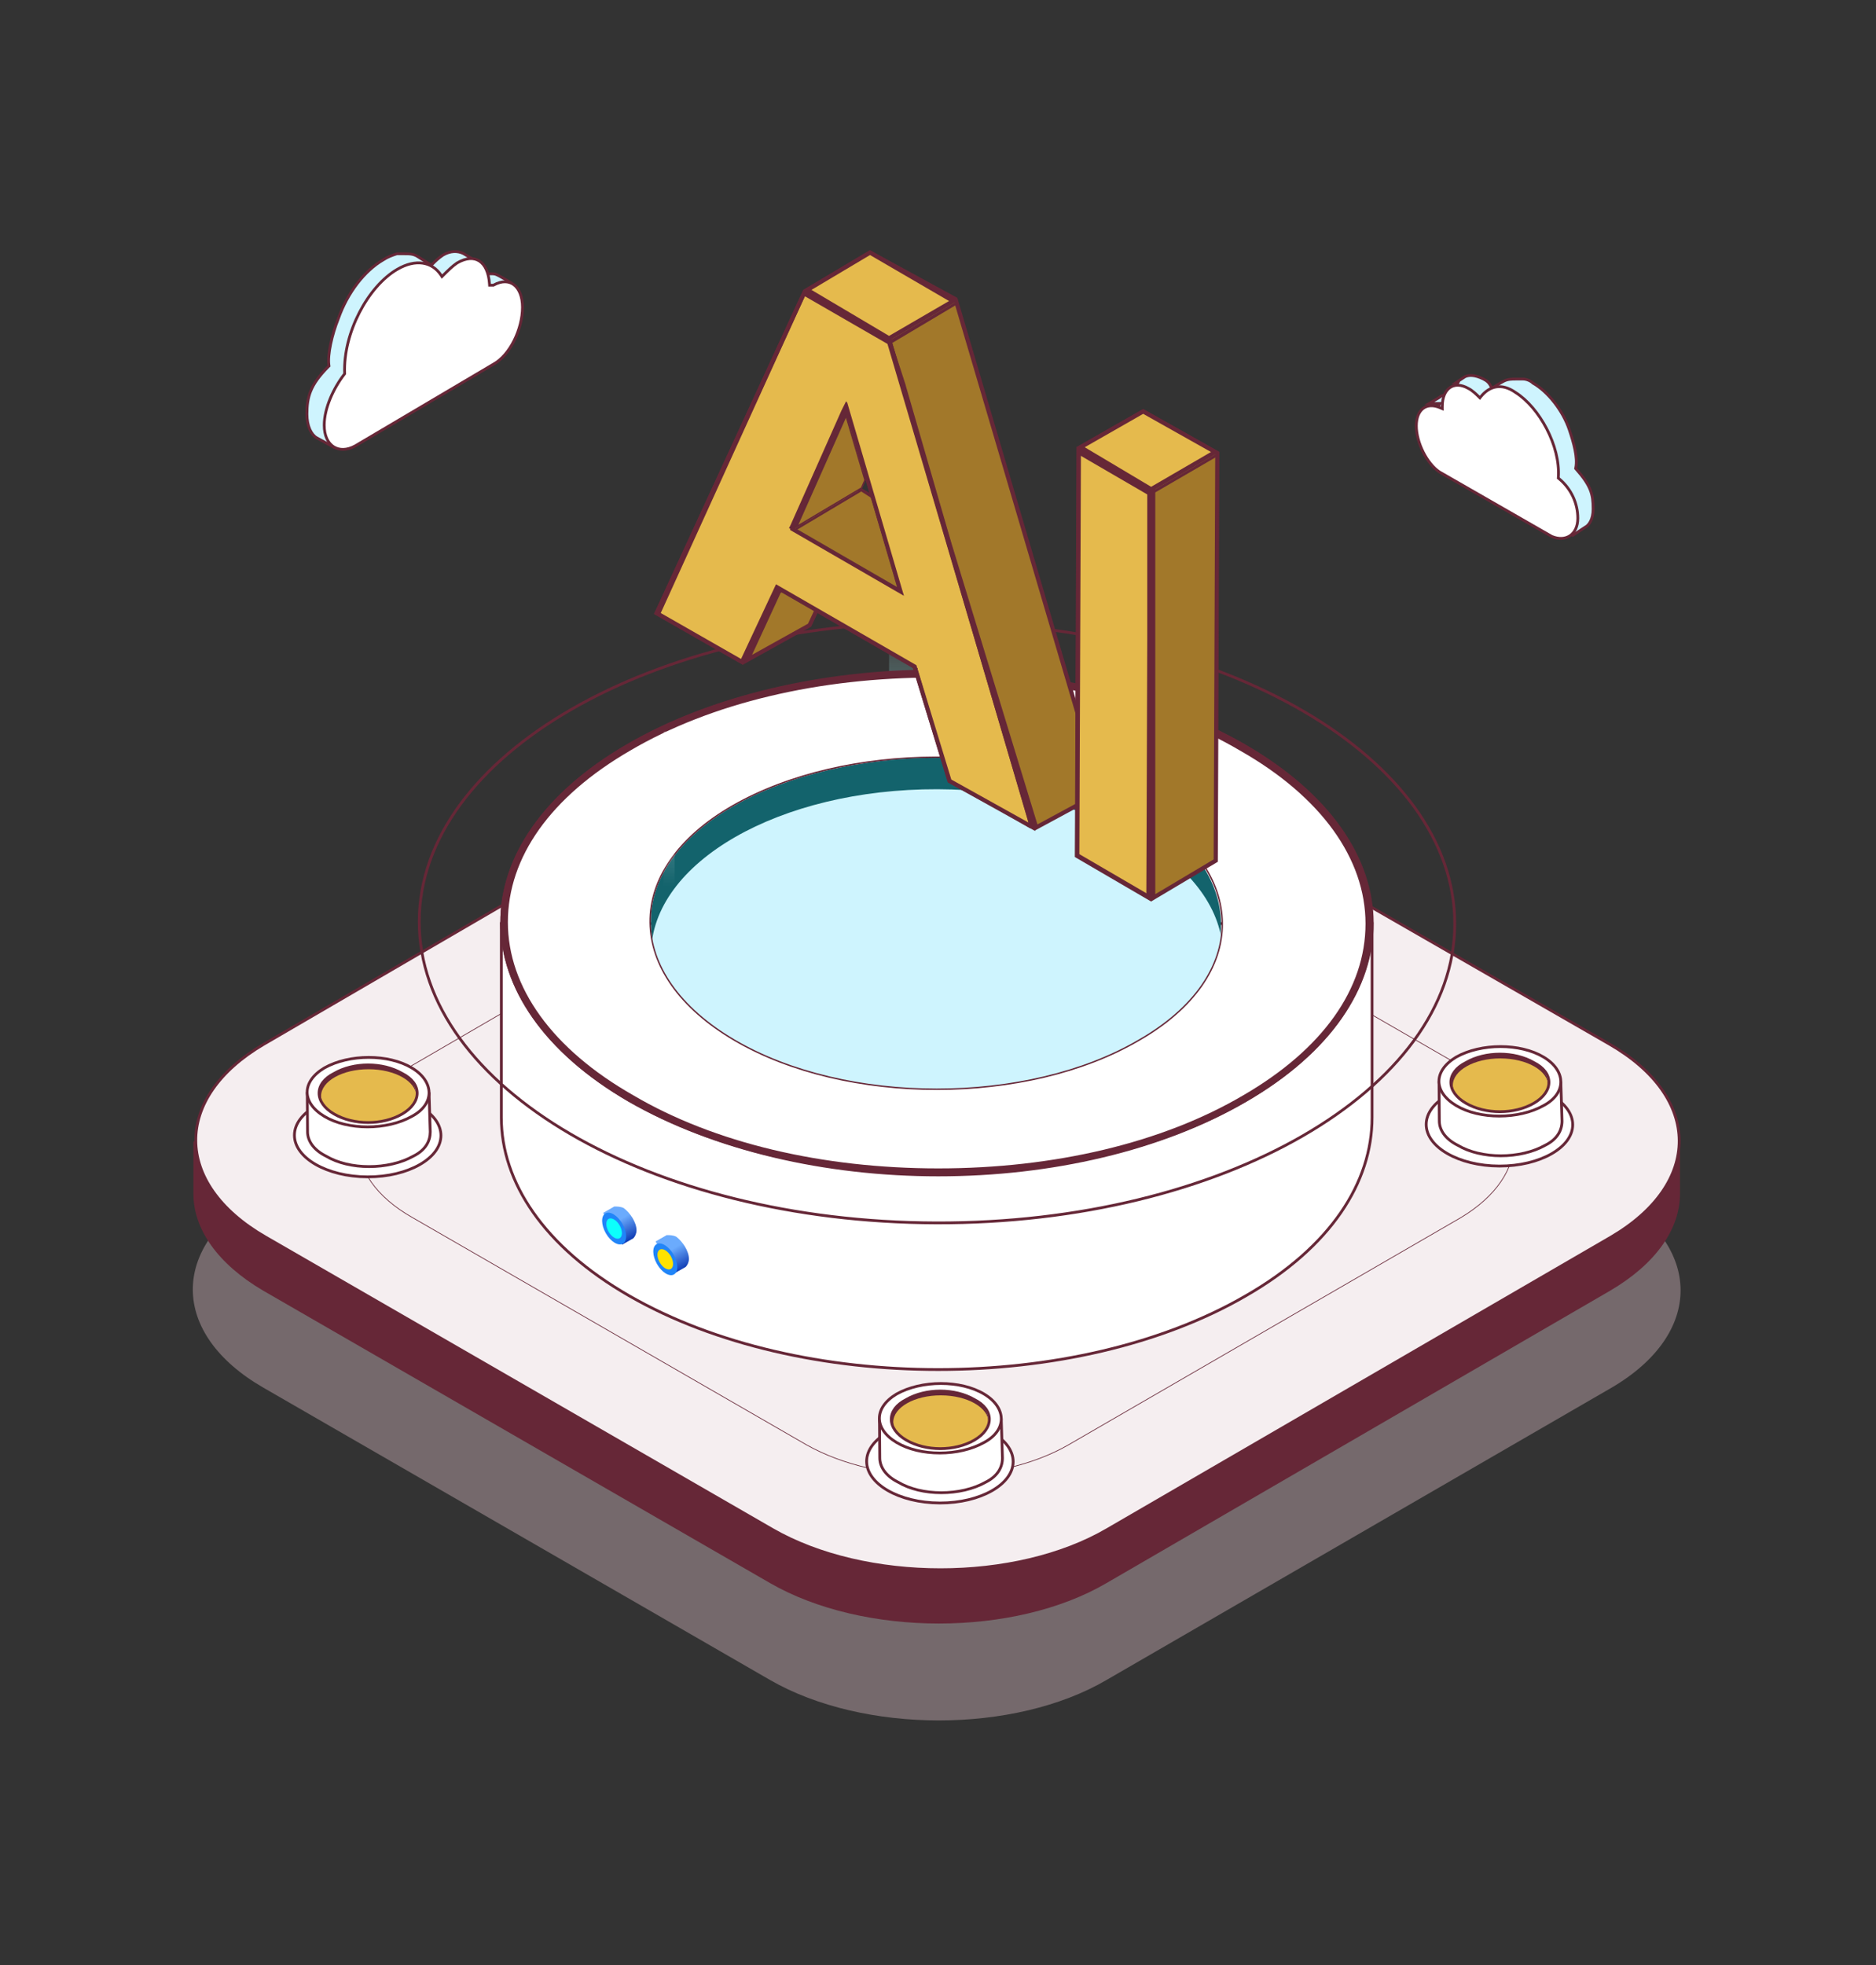 <svg width="720" height="754" viewBox="0 0 720 754" fill="none" xmlns="http://www.w3.org/2000/svg">
<rect x="0" y="0" width="720" height="754" fill="#333333" stroke="none"/>
<g opacity="0.4">
<path d="M617.95 457.465C653.913 478.19 653.913 511.715 618.559 532.44L424.722 644.598C389.368 665.322 331.46 665.322 295.497 644.598L101.049 532.44C65.086 511.715 65.086 478.19 100.44 457.465L293.668 345.307C329.022 324.583 386.929 324.583 422.893 345.307L617.95 457.465Z" fill="#D6BAC0"/>
</g>
<path d="M644.771 437.959H74.23V458.074C74.23 471.484 83.373 484.894 101.05 495.257L295.497 607.415C331.461 628.139 389.368 628.139 424.722 607.415L617.95 495.257C635.627 484.894 644.771 471.484 644.771 458.074V437.959Z" fill="#662737"/>
<path d="M358.053 272.999C381.375 272.999 404.745 278.167 422.627 288.472H422.628L617.684 400.629C635.568 410.936 644.39 424.351 644.465 437.657C644.54 450.962 635.87 464.374 618.292 474.679L425.063 586.837L425.062 586.838C407.486 597.141 384.271 602.308 360.948 602.308C337.626 602.308 314.256 597.141 296.374 586.836L101.927 474.678C84.042 464.372 75.22 450.957 75.145 437.651C75.071 424.346 83.74 410.932 101.318 400.627L101.319 400.628L293.938 288.47H293.938C311.514 278.167 334.73 272.999 358.053 272.999Z" fill="#F5EEF0" stroke="#662737" stroke-width="1.068"/>
<path d="M560.042 408.701C588.081 424.549 588.081 450.76 560.651 467.218L410.092 554.384C382.662 570.232 337.555 570.232 309.516 554.384L158.347 467.218C130.308 451.37 130.308 425.159 158.347 408.701L308.297 321.535C335.727 305.687 380.833 305.687 408.873 321.535L560.042 408.701Z" stroke="#662737" stroke-width="0.267" stroke-miterlimit="10"/>
<path d="M387.924 308.747C387.949 299.658 375.144 292.253 359.321 292.208C343.499 292.163 330.652 299.495 330.626 308.585C330.6 317.674 343.406 325.079 359.228 325.124C375.05 325.169 387.898 317.837 387.924 308.747Z" fill="#A6CEFC"/>
<path d="M335.728 292.276V307.515C335.728 311.172 338.166 314.83 343.042 317.268C352.186 322.754 367.424 322.754 377.177 317.268C382.054 314.83 383.882 311.172 383.882 307.515V292.276H335.728Z" fill="url(#paint0_linear_871_47655)"/>
<path d="M372.301 284.961C379.616 289.228 379.616 295.933 372.301 299.591C364.986 303.248 354.014 303.858 346.7 299.591C339.385 295.324 339.385 288.619 346.7 284.961C353.405 280.695 364.986 280.695 372.301 284.961Z" fill="url(#paint1_linear_871_47655)"/>
<path d="M377.341 293.701C377.357 287.978 369.183 283.316 359.084 283.287C348.984 283.258 340.784 287.875 340.768 293.597C340.751 299.32 348.925 303.983 359.025 304.012C369.124 304.04 377.325 299.424 377.341 293.701Z" fill="#0CFFFC"/>
<path d="M375.958 282.523C366.815 277.037 351.576 277.037 341.823 282.523C332.68 288.009 332.68 296.542 341.823 302.028C350.967 307.514 366.205 307.514 375.958 302.028C385.711 296.542 385.711 288.009 375.958 282.523ZM372.301 299.59C364.986 303.857 354.014 303.857 346.7 299.59C339.385 295.323 339.385 288.618 346.7 284.961C354.014 280.694 364.986 280.694 372.301 284.961C379.006 289.228 379.006 295.933 372.301 299.59Z" fill="#BCD0F1"/>
<path d="M377.787 234.368H341.214V292.276C341.214 295.323 343.042 297.762 346.7 300.2C354.014 304.467 365.596 304.467 372.301 300.2C375.958 298.371 377.787 295.323 377.787 292.885V234.368Z" fill="url(#paint2_linear_871_47655)"/>
<path d="M113.001 435.572C113.013 431.3 116.043 427.339 121.155 424.421C126.254 421.512 133.326 419.705 141.161 419.728C148.996 419.75 156.057 421.596 161.139 424.534C166.235 427.481 169.242 431.46 169.23 435.731C169.218 440.003 166.188 443.965 161.076 446.883C155.978 449.792 148.906 451.597 141.071 451.575C133.236 451.553 126.174 449.708 121.092 446.77C115.996 443.823 112.989 439.844 113.001 435.572Z" fill="white" stroke="#662737" stroke-width="1.068"/>
<path d="M118.041 434.298L117.929 419.633L164.676 419.668L165.127 434.318C165.122 437.757 163.415 441.228 158.717 443.577L158.705 443.583L158.694 443.589C153.914 446.277 147.761 447.635 141.66 447.635C135.557 447.635 129.563 446.277 125.096 443.596L125.078 443.586L125.061 443.577L124.622 443.35C120.166 440.98 118.041 437.591 118.041 434.302V434.298Z" fill="white" stroke="#662737" stroke-width="1.068"/>
<path d="M154.08 411.748C161.394 416.015 161.394 422.72 154.08 426.377C146.765 430.644 135.004 431.22 127.69 426.953C120.375 422.686 121.164 415.405 128.478 411.748C135.184 407.481 146.765 407.481 154.08 411.748Z" fill="#662737"/>
<path d="M159.791 420.688C159.807 414.965 151.633 410.303 141.534 410.274C131.434 410.245 123.234 414.862 123.218 420.585C123.202 426.308 131.376 430.97 141.475 430.999C151.574 431.027 159.775 426.411 159.791 420.688Z" fill="#E5BA4D"/>
<path d="M141.508 405.73C147.611 405.73 153.605 407.087 158.072 409.768C162.539 412.448 164.67 415.956 164.67 419.291C164.67 422.619 162.549 425.969 158.096 428.344L158.085 428.35C153.305 431.039 147.152 432.396 141.051 432.396C134.948 432.396 128.954 431.038 124.486 428.358C120.009 425.671 117.889 422.313 117.889 419.063C117.889 415.816 120.005 412.461 124.474 409.776C129.253 407.087 135.407 405.73 141.508 405.73ZM154.331 411.886C146.856 407.536 135.701 407.536 128.227 411.886C124.472 413.767 122.459 416.506 122.459 419.444C122.459 422.373 124.463 425.263 128.21 427.449C135.691 431.812 146.869 431.812 154.35 427.449C158.097 425.263 160.101 422.373 160.101 419.444C160.1 416.505 158.086 413.767 154.331 411.886Z" fill="white" stroke="#662737" stroke-width="1.068"/>
<path d="M332.612 560.702C332.624 556.43 335.654 552.469 340.767 549.551C345.865 546.642 352.937 544.836 360.772 544.858C368.607 544.88 375.669 546.726 380.75 549.665C385.846 552.611 388.854 556.59 388.842 560.861C388.829 565.133 385.8 569.095 380.687 572.013C375.589 574.922 368.517 576.728 360.682 576.705C352.847 576.683 345.785 574.838 340.703 571.9C335.607 568.953 332.6 564.974 332.612 560.702Z" fill="white" stroke="#662737" stroke-width="1.068"/>
<path d="M337.652 559.428L337.54 544.763L384.287 544.798L384.738 559.449C384.733 562.888 383.026 566.359 378.328 568.708L378.316 568.714L378.306 568.719C373.526 571.408 367.373 572.765 361.271 572.765C355.169 572.765 349.175 571.408 344.707 568.727L344.689 568.716L344.672 568.708L344.233 568.481C339.777 566.111 337.652 562.722 337.652 559.432V559.428Z" fill="white" stroke="#662737" stroke-width="1.068"/>
<path d="M373.69 536.879C381.005 541.146 381.005 547.851 373.69 551.508C366.375 555.775 354.615 556.351 347.3 552.084C339.985 547.817 340.774 540.536 348.089 536.879C354.794 532.612 366.375 532.612 373.69 536.879Z" fill="#662737"/>
<path d="M379.401 545.819C379.418 540.096 371.244 535.433 361.144 535.405C351.045 535.376 342.844 539.992 342.828 545.715C342.812 551.438 350.986 556.101 361.085 556.129C371.185 556.158 379.385 551.542 379.401 545.819Z" fill="#E5BA4D"/>
<path d="M361.118 530.86C367.221 530.86 373.215 532.218 377.683 534.898C382.15 537.579 384.28 541.086 384.28 544.422C384.28 547.75 382.159 551.1 377.706 553.475L377.695 553.481C372.915 556.169 366.762 557.526 360.661 557.526C354.558 557.526 348.564 556.169 344.097 553.488C339.619 550.802 337.499 547.444 337.499 544.193C337.499 540.946 339.615 537.592 344.084 534.906C348.864 532.218 355.017 530.86 361.118 530.86ZM373.941 537.017C366.466 532.667 355.312 532.666 347.837 537.017C344.082 538.898 342.069 541.636 342.069 544.574C342.069 547.504 344.073 550.393 347.82 552.579C355.301 556.943 366.479 556.943 373.96 552.579C377.707 550.393 379.711 547.504 379.711 544.574C379.711 541.636 377.696 538.898 373.941 537.017Z" fill="white" stroke="#662737" stroke-width="1.068"/>
<path d="M547.371 431.419C547.383 427.148 550.413 423.186 555.526 420.268C560.624 417.359 567.696 415.553 575.531 415.575C583.366 415.597 590.428 417.444 595.509 420.382C600.605 423.329 603.612 427.307 603.6 431.579C603.588 435.85 600.558 439.813 595.446 442.73C590.348 445.64 583.276 447.445 575.441 447.423C567.606 447.401 560.544 445.555 555.462 442.617C550.366 439.67 547.359 435.691 547.371 431.419Z" fill="white" stroke="#662737" stroke-width="1.068"/>
<path d="M552.411 430.146L552.299 415.48L599.046 415.516L599.497 430.166C599.492 433.605 597.785 437.076 593.087 439.425L593.075 439.431L593.064 439.437C588.285 442.125 582.131 443.482 576.03 443.482C569.928 443.482 563.933 442.125 559.466 439.444L559.448 439.434L559.431 439.425L558.992 439.198C554.536 436.828 552.411 433.439 552.411 430.149V430.146Z" fill="white" stroke="#662737" stroke-width="1.068"/>
<path d="M588.45 407.596C595.764 411.863 595.764 418.568 588.45 422.225C581.135 426.492 569.374 427.068 562.06 422.801C554.745 418.534 555.534 411.253 562.849 407.596C569.554 403.329 581.135 403.329 588.45 407.596Z" fill="#662737"/>
<path d="M594.16 416.536C594.176 410.813 586.002 406.15 575.903 406.122C565.804 406.093 557.603 410.709 557.587 416.432C557.571 422.155 565.745 426.818 575.844 426.847C585.944 426.875 594.144 422.259 594.16 416.536Z" fill="#E5BA4D"/>
<path d="M575.878 401.578C581.981 401.578 587.975 402.935 592.442 405.616C596.909 408.296 599.04 411.803 599.04 415.139C599.04 418.467 596.919 421.817 592.466 424.192L592.455 424.198C587.675 426.886 581.522 428.244 575.421 428.244C569.318 428.244 563.324 426.886 558.856 424.206C554.379 421.519 552.259 418.161 552.259 414.911C552.259 411.663 554.375 408.309 558.844 405.624C563.624 402.935 569.777 401.578 575.878 401.578ZM588.701 407.734C581.226 403.384 570.072 403.383 562.597 407.734C558.842 409.615 556.829 412.353 556.829 415.292C556.829 418.221 558.833 421.111 562.58 423.296C570.061 427.66 581.239 427.66 588.72 423.296C592.467 421.111 594.471 418.221 594.471 415.292C594.471 412.353 592.456 409.615 588.701 407.734Z" fill="white" stroke="#662737" stroke-width="1.068"/>
<path d="M526.593 354.375V428.815C526.593 453.556 510.906 478.396 478.097 497.231L478.095 497.233C445.584 516.071 402.861 525.505 360.033 525.505C317.205 525.505 274.329 516.07 241.513 497.231C208.696 478.392 192.407 453.55 192.407 428.815V354.375H526.593Z" fill="white" stroke="#662737" stroke-width="1.068"/>
<path d="M436.303 309.343C478.972 334.335 479.581 374.565 436.913 398.947C394.244 423.329 324.755 423.939 282.086 398.947C239.418 373.956 238.808 333.725 281.477 309.343C324.145 284.961 393.634 284.351 436.303 309.343Z" fill="#13636C"/>
<path d="M558.33 354.591C558.51 290.965 469.689 239.134 359.942 238.823C250.196 238.512 161.082 289.838 160.902 353.465C160.721 417.091 249.543 468.922 359.289 469.233C469.036 469.545 558.15 418.217 558.33 354.591Z" stroke="#662737" stroke-width="1.068" stroke-miterlimit="10"/>
<path d="M469.335 366.537C469.435 331.526 420.392 303.005 359.796 302.833C299.199 302.661 249.996 330.904 249.897 365.915C249.797 400.926 298.84 429.448 359.436 429.62C420.033 429.791 469.236 401.548 469.335 366.537Z" fill="#CEF4FE"/>
<path d="M358.967 257.494C401.829 257.494 444.754 266.934 477.62 285.802C510.182 304.669 526.555 329.436 526.707 354.147C526.858 378.858 510.789 403.622 478.229 422.489C445.668 441.356 402.896 450.797 360.033 450.797C317.171 450.797 274.245 441.356 241.379 422.488C208.818 403.62 192.445 378.855 192.293 354.143C192.141 329.433 208.21 304.669 240.771 285.802C273.332 266.935 316.104 257.494 358.967 257.494ZM358.89 290.56C330.816 290.637 302.728 296.892 281.345 309.111C259.96 321.331 249.36 337.56 249.514 353.919C249.667 370.275 260.57 386.654 281.952 399.178C303.337 411.703 331.426 417.958 359.5 417.958C387.573 417.958 415.66 411.703 437.045 399.179L437.046 399.18C458.43 386.96 469.182 370.732 469.105 354.373C469.029 338.015 458.124 321.636 436.438 309.112H436.437C415.051 296.587 386.963 290.484 358.89 290.56Z" fill="white" stroke="#662737" stroke-width="0.534"/>
<path d="M358.89 259.969C403.388 259.969 444.837 269.722 475.924 288.009C507.012 305.686 524.079 329.458 524.079 354.45C524.079 379.442 507.621 402.605 477.144 420.282C446.056 438.568 404.607 448.321 360.11 448.321C315.612 448.321 274.163 438.568 243.075 420.282C211.988 402.605 194.921 378.832 194.921 353.84C194.921 328.849 211.379 305.686 241.856 288.009C272.944 269.722 314.393 259.969 358.89 259.969ZM358.89 256.922C316.222 256.922 272.944 266.675 240.637 285.571C175.415 323.363 176.025 384.928 241.247 422.72C274.163 441.616 316.831 451.369 360.11 451.369C403.388 451.369 446.056 441.616 478.363 422.72C543.585 384.928 543.585 323.363 477.753 285.571C444.837 266.675 401.559 256.922 358.89 256.922Z" fill="#662737"/>
<path d="M263.191 294.715C264.201 294.715 265.02 293.896 265.02 292.886C265.02 291.876 264.201 291.057 263.191 291.057C262.181 291.057 261.362 291.876 261.362 292.886C261.362 293.896 262.181 294.715 263.191 294.715Z" fill="white"/>
<path d="M411.921 305.687C412.931 305.687 413.75 304.868 413.75 303.858C413.75 302.848 412.931 302.029 411.921 302.029C410.911 302.029 410.093 302.848 410.093 303.858C410.093 304.868 410.911 305.687 411.921 305.687Z" fill="white"/>
<path d="M444.837 288.01C445.847 288.01 446.666 287.191 446.666 286.181C446.666 285.171 445.847 284.352 444.837 284.352C443.828 284.352 443.009 285.171 443.009 286.181C443.009 287.191 443.828 288.01 444.837 288.01Z" fill="white"/>
<path d="M416.797 234.978C417.807 234.978 418.626 234.159 418.626 233.149C418.626 232.14 417.807 231.321 416.797 231.321C415.787 231.321 414.969 232.14 414.969 233.149C414.969 234.159 415.787 234.978 416.797 234.978Z" fill="white"/>
<path d="M280.257 236.807C281.267 236.807 282.086 235.988 282.086 234.978C282.086 233.968 281.267 233.149 280.257 233.149C279.247 233.149 278.429 233.968 278.429 234.978C278.429 235.988 279.247 236.807 280.257 236.807Z" fill="white"/>
<path d="M330.242 201.453C331.252 201.453 332.07 200.634 332.07 199.624C332.07 198.614 331.252 197.796 330.242 197.796C329.232 197.796 328.413 198.614 328.413 199.624C328.413 200.634 329.232 201.453 330.242 201.453Z" fill="white"/>
<path opacity="0.4" d="M255.876 280.694H257.705C258.315 280.694 258.924 281.303 258.924 281.913V344.697C258.924 345.306 258.315 345.916 257.705 345.916H255.876C255.267 345.916 254.657 345.306 254.657 344.697V281.304C254.657 280.694 255.267 280.694 255.876 280.694Z" fill="url(#paint3_linear_871_47655)"/>
<path opacity="0.4" d="M461.295 258.75H463.124C463.733 258.75 464.343 259.36 464.343 259.969V322.753C464.343 323.363 463.733 323.972 463.124 323.972H461.295C460.686 323.972 460.076 323.363 460.076 322.753V259.969C460.076 259.36 460.686 258.75 461.295 258.75Z" fill="url(#paint4_linear_871_47655)"/>
<path opacity="0.4" d="M391.242 219.406H393.07C393.68 219.406 394.289 220.016 394.289 220.625V283.409C394.289 284.019 393.68 284.628 393.07 284.628H391.242C390.632 284.628 390.022 284.019 390.022 283.409V220.625C390.022 220.016 390.632 219.406 391.242 219.406Z" fill="#3D878F"/>
<path d="M238.808 477.58L243.075 475.141C243.684 474.532 244.294 473.313 244.294 472.094C244.294 469.046 241.856 465.389 239.417 463.56C238.198 462.95 236.979 462.95 235.76 462.95L231.493 465.389L238.808 477.58Z" fill="url(#paint5_linear_871_47655)"/>
<path d="M239.03 477.214C240.782 476.21 240.709 472.791 238.867 469.579C237.025 466.367 234.111 464.578 232.359 465.582C230.607 466.587 230.68 470.006 232.522 473.218C234.365 476.43 237.278 478.219 239.03 477.214Z" fill="#2185F8"/>
<path d="M237.817 475.101C238.985 474.431 238.982 472.231 237.81 470.186C236.637 468.142 234.74 467.028 233.572 467.698C232.404 468.368 232.407 470.568 233.58 472.612C234.752 474.656 236.649 475.77 237.817 475.101Z" fill="#0CFFFC"/>
<path d="M258.923 488.551L263.19 486.113C263.799 485.503 264.409 484.284 264.409 483.065C264.409 480.017 261.971 476.36 259.533 474.531C258.313 473.922 257.094 473.922 255.875 473.922L251.608 476.36L258.923 488.551Z" fill="url(#paint6_linear_871_47655)"/>
<path d="M258.666 489.021C260.418 488.016 260.345 484.598 258.503 481.386C256.66 478.173 253.747 476.384 251.995 477.389C250.243 478.394 250.316 481.812 252.158 485.025C254 488.237 256.914 490.026 258.666 489.021Z" fill="#2185F8"/>
<path d="M257.453 486.906C258.621 486.236 258.618 484.036 257.445 481.992C256.273 479.948 254.376 478.834 253.208 479.504C252.04 480.174 252.043 482.374 253.216 484.418C254.388 486.462 256.285 487.576 257.453 486.906Z" fill="#FFE200"/>
<path d="M366.747 114.831L422.548 304.07L397.681 317.506L365.34 211.762L365.03 210.752L364.142 211.321L344.84 223.681L324.535 212.335L323.783 211.914L323.659 212.178L306.88 202.342L325.988 159.348L346.113 147.847L346.68 147.524L346.478 146.904L341.306 130.98L341.215 130.701L340.966 130.547L309.839 111.253L333.915 96.922L366.747 114.831ZM310.727 239.889L286.876 253.165L298.987 226.932L322.607 214.43L310.727 239.889ZM346.212 151.035L330.118 187.106L329.828 187.756L330.438 188.12L362.56 207.342L364.308 208.387L363.74 206.431L347.714 151.138L347.104 149.036L346.212 151.035Z" fill="#A2782A" stroke="#662737" stroke-width="1.603"/>
<path d="M442.59 188.196L442.198 187.962L414.729 171.597L438.743 157.875L467.196 173.879L466.59 330.22L442.59 344.505V188.196Z" fill="#A2782A" stroke="#662737" stroke-width="1.603"/>
<path d="M341.146 130.07L396.021 317.252L364.437 299.656L351.122 256.078L351.03 255.776L350.756 255.618L298.944 225.749L298.188 225.314L297.818 226.104L284.776 253.965L252.033 235.255L308.665 112.352L341.146 130.07ZM324.022 158.458L304.517 202.346L304.225 203.004L304.848 203.366L343.859 225.918L345.594 226.921L345.029 224.999L325.523 158.558L324.909 156.464L324.022 158.458Z" fill="#E5BA4D" stroke="#662737" stroke-width="1.603"/>
<path d="M441.112 188.918V344.332L413.458 328.202L414.061 172.802L441.112 188.918Z" fill="#E5BA4D" stroke="#662737" stroke-width="1.603"/>
<path d="M308.906 113.677L340.603 131.964L395.463 317.877L364.985 300.2L352.185 256.922V256.312H351.575L299.763 226.444L298.544 225.835L297.935 227.054L285.134 253.874L253.437 235.587L308.906 113.677ZM346.699 228.273L345.48 224.615L325.974 158.174L324.755 153.907L322.926 157.565L303.421 201.452L302.811 202.672L304.03 203.281L343.041 225.835L346.699 228.273ZM308.297 111.239L250.999 235.587L285.134 255.093L298.544 226.444L350.356 256.312L363.766 300.2L397.432 318.538L341.822 129.525L308.297 111.239ZM344.261 225.225L305.249 202.672L324.755 158.784L344.261 225.225Z" fill="#662737"/>
<path d="M414.359 174.633L440.57 189.871L439.96 343.479L413.749 328.24L414.359 174.633ZM413.14 171.585L412.53 328.849L441.789 345.917L442.398 188.652L413.14 171.585Z" fill="#662737"/>
<path d="M365.829 115.505L341.216 129.814L309.865 111.237L333.902 96.928L365.829 115.505Z" fill="#E5BA4D" stroke="#662737" stroke-width="1.603"/>
<path d="M331.969 184.199L330.639 187.248L305.834 202.012L324.704 159.556L331.969 184.199Z" fill="#A2782A" stroke="#662737" stroke-width="0.534"/>
<path d="M305.249 202.672L330.384 188.49L334.123 190.894L344.26 225.225L305.249 202.672Z" fill="#A2782A"/>
<path d="M466.386 173.423L441.793 187.721L414.729 171.597L438.743 157.875L466.386 173.423Z" fill="#E5BA4D" stroke="#662737" stroke-width="1.603"/>
<path d="M341.212 130.744L367.423 115.505V116.724L341.821 131.963L341.212 130.744Z" fill="#662737"/>
<path d="M305.249 202.672L330.85 187.433L331.46 188.043L305.859 203.281L305.249 202.672Z" fill="#662737"/>
<path d="M441.789 188.652V189.871L468 174.632V173.413L441.789 188.652Z" fill="#662737"/>
<path d="M169.993 97.894C172.853 96.183 175.665 96.2 177.898 97.313L182.714 100.203L181.055 100.535L180.369 100.673L180.682 101.298C181.259 102.453 181.831 104.179 181.831 105.881V106.745L182.604 106.358C183.148 106.086 184.454 105.646 185.936 105.35C187.417 105.053 188.968 104.923 190.052 105.188C190.893 105.473 192.189 106.191 193.47 106.944C194.207 107.378 194.943 107.823 195.55 108.182C194.948 108.408 194.193 108.712 193.577 109.019L193.163 109.226L193.31 109.666C193.589 110.505 193.736 111.655 193.811 112.627C193.847 113.106 193.867 113.531 193.876 113.836C193.881 113.988 193.883 114.11 193.884 114.193C193.884 114.235 193.885 114.267 193.885 114.288V114.318C193.885 114.697 193.689 115.281 193.214 116.088C192.749 116.877 192.058 117.816 191.161 118.884C189.369 121.018 186.797 123.625 183.695 126.529C177.494 132.336 169.219 139.294 160.935 145.997C152.652 152.698 144.369 159.137 138.155 163.9C135.049 166.282 132.46 168.245 130.648 169.612C129.742 170.296 129.03 170.83 128.545 171.194C128.352 171.339 128.194 171.456 128.075 171.545L121.747 168.094L121.739 168.089L121.73 168.084L121.53 167.977C119.476 166.801 117.807 163.507 117.807 158.919C117.807 155.637 118.105 152.853 119.273 150.006C120.443 147.155 122.502 144.198 126.088 140.612L126.277 140.424L126.239 140.159C125.951 138.144 126.237 135.204 126.911 131.981C127.583 128.773 128.628 125.337 129.822 122.352L129.827 122.342L129.83 122.332C133.414 112.179 139.973 103.854 147.074 99.712L147.088 99.704L147.102 99.695C148.817 98.552 150.534 97.969 152.318 97.374H155.243C157.062 97.374 158.713 97.385 160.371 98.49C161.284 99.099 162.496 99.856 163.477 100.459C163.967 100.761 164.401 101.026 164.713 101.215C164.869 101.309 164.994 101.384 165.08 101.436C165.123 101.462 165.157 101.482 165.18 101.496C165.191 101.503 165.199 101.508 165.205 101.512C165.208 101.513 165.21 101.515 165.212 101.516L165.214 101.516V101.517L165.572 101.731L165.867 101.436C167.069 100.234 168.24 99.065 169.993 97.894Z" fill="#CEF4FE" stroke="#662737" stroke-width="1.068"/>
<path d="M175.411 100.911C178.924 98.865 181.857 98.795 183.959 100.151C186.091 101.527 187.563 104.488 187.859 108.93L187.893 109.429H189.369L189.488 109.363C192.67 107.628 195.385 107.823 197.299 109.315C199.246 110.834 200.515 113.807 200.515 117.935C200.515 122.06 199.333 126.65 197.331 130.654C195.326 134.664 192.528 138.028 189.342 139.766L189.334 139.771L189.325 139.775L136.304 171.107C133.113 172.847 130.164 172.802 128.034 171.428C125.897 170.049 124.437 167.237 124.437 163.138C124.437 156.669 127.982 148.946 132.159 143.576L132.279 143.423L132.271 143.228C131.974 135.503 134.205 127.156 137.938 119.912C141.675 112.664 146.886 106.578 152.497 103.329L152.499 103.328C156.037 101.264 159.381 100.555 162.246 100.984C165.102 101.413 167.534 102.98 169.264 105.574L169.625 106.116L170.086 105.655C171.899 103.842 173.662 102.081 175.411 100.911Z" fill="white" stroke="#662737" stroke-width="1.068"/>
<path d="M562.242 144.557C563.706 143.842 566.013 143.792 569.243 145.394C570.044 145.791 570.615 146.174 571.082 146.637C571.549 147.1 571.935 147.666 572.335 148.46L572.605 148.996L573.107 148.665L573.108 148.664C573.11 148.663 573.111 148.662 573.113 148.66C573.118 148.657 573.125 148.652 573.134 148.646C573.152 148.634 573.18 148.617 573.215 148.594C573.286 148.547 573.389 148.481 573.519 148.397C573.777 148.231 574.139 148 574.552 147.744C575.382 147.229 576.406 146.621 577.215 146.22C578.753 145.457 580.296 145.449 581.976 145.449H584.475C585.991 145.449 587.524 146.213 588.264 146.946L588.314 146.997L588.377 147.032C594.076 150.262 599.832 157.582 602.296 164.913C603.127 167.386 603.951 170.046 604.465 172.594C604.98 175.149 605.173 177.546 604.777 179.508L604.725 179.768L604.9 179.967C607.799 183.252 609.419 185.676 610.323 187.968C611.224 190.251 611.432 192.444 611.432 195.311C611.432 199.317 609.819 201.562 608.396 202.268L608.366 202.282L608.339 202.3L603.65 205.398C603.565 205.336 603.463 205.261 603.344 205.173C602.948 204.881 602.366 204.452 601.627 203.903C600.147 202.805 598.033 201.227 595.496 199.311C590.422 195.479 583.658 190.293 576.895 184.876C570.129 179.457 563.374 173.813 558.313 169.064C555.782 166.689 553.685 164.547 552.226 162.777C551.496 161.892 550.935 161.112 550.56 160.45C550.233 159.874 550.073 159.432 550.032 159.114C550.068 159.065 550.111 159.004 550.16 158.935C550.309 158.722 550.517 158.423 550.751 158.07C551.217 157.369 551.796 156.445 552.227 155.591L552.617 154.816H548.511C548.985 154.53 549.524 154.215 550.071 153.899C550.719 153.525 551.377 153.146 551.924 152.809C552.405 152.511 552.847 152.217 553.118 151.974C553.853 151.634 555.171 151.438 556.464 151.438C557.117 151.438 557.732 151.489 558.224 151.584C558.469 151.631 558.674 151.688 558.831 151.75C558.994 151.814 559.076 151.872 559.107 151.903L560.018 152.807V151.524C560.018 150.54 559.521 149.769 559.256 149.225C559.113 148.931 559.021 148.689 558.996 148.448C558.972 148.22 559.005 147.961 559.17 147.634L559.561 146.859H558.761L562.242 144.557Z" fill="#CEF4FE" stroke="#662737" stroke-width="1.068"/>
<path d="M556.519 148.697C558.274 147.502 560.743 147.449 563.523 149.029L563.536 149.036L563.55 149.042C565.117 149.822 566.715 151.404 567.558 152.242L567.979 152.66L568.351 152.199C569.952 150.208 571.919 148.856 574.143 148.472C576.358 148.089 578.912 148.651 581.726 150.65L581.737 150.657L581.75 150.665C586.211 153.488 590.509 158.56 593.589 164.481C596.668 170.4 598.498 177.106 598.092 183.168L598.073 183.441L598.283 183.615C603.134 187.635 605.556 193.256 605.556 198.874C605.556 202.04 604.366 204.328 602.575 205.546C600.791 206.76 598.302 206.985 595.539 205.815L552.455 181.1C550.074 179.516 547.853 176.72 546.224 173.48C544.593 170.236 543.585 166.606 543.585 163.409C543.585 160.209 544.591 157.926 546.174 156.722C547.74 155.531 550.012 155.293 552.795 156.479L553.538 156.795V155.987C553.538 152.381 554.745 149.903 556.519 148.697Z" fill="white" stroke="#662737" stroke-width="1.068"/>
<defs>
<linearGradient id="paint0_linear_871_47655" x1="335.425" y1="306.692" x2="383.288" y2="306.692" gradientUnits="userSpaceOnUse">
<stop offset="0.338" stop-color="#97B5E1"/>
<stop offset="0.593" stop-color="#E8F1FF"/>
</linearGradient>
<linearGradient id="paint1_linear_871_47655" x1="341.214" y1="292.428" x2="377.5" y2="292.428" gradientUnits="userSpaceOnUse">
<stop stop-color="#103DB5"/>
<stop offset="0.643" stop-color="#6BABFD"/>
</linearGradient>
<linearGradient id="paint2_linear_871_47655" x1="359.357" y1="301.364" x2="359.357" y2="234.99" gradientUnits="userSpaceOnUse">
<stop stop-color="#0CFFFC" stop-opacity="0.6"/>
<stop offset="1" stop-color="white" stop-opacity="0"/>
</linearGradient>
<linearGradient id="paint3_linear_871_47655" x1="256.641" y1="287.381" x2="256.641" y2="340.058" gradientUnits="userSpaceOnUse">
<stop offset="0.258" stop-color="white"/>
<stop offset="1" stop-color="white" stop-opacity="0"/>
</linearGradient>
<linearGradient id="paint4_linear_871_47655" x1="462.068" y1="265.649" x2="462.068" y2="318.326" gradientUnits="userSpaceOnUse">
<stop offset="0.258" stop-color="white"/>
<stop offset="1" stop-color="white" stop-opacity="0"/>
</linearGradient>
<linearGradient id="paint5_linear_871_47655" x1="242.847" y1="475.118" x2="236.081" y2="463.401" gradientUnits="userSpaceOnUse">
<stop stop-color="#103DB5"/>
<stop offset="0.643" stop-color="#6BABFD"/>
</linearGradient>
<linearGradient id="paint6_linear_871_47655" x1="262.84" y1="486.562" x2="256.075" y2="474.844" gradientUnits="userSpaceOnUse">
<stop stop-color="#103DB5"/>
<stop offset="0.643" stop-color="#6BABFD"/>
</linearGradient>
</defs>
</svg>
